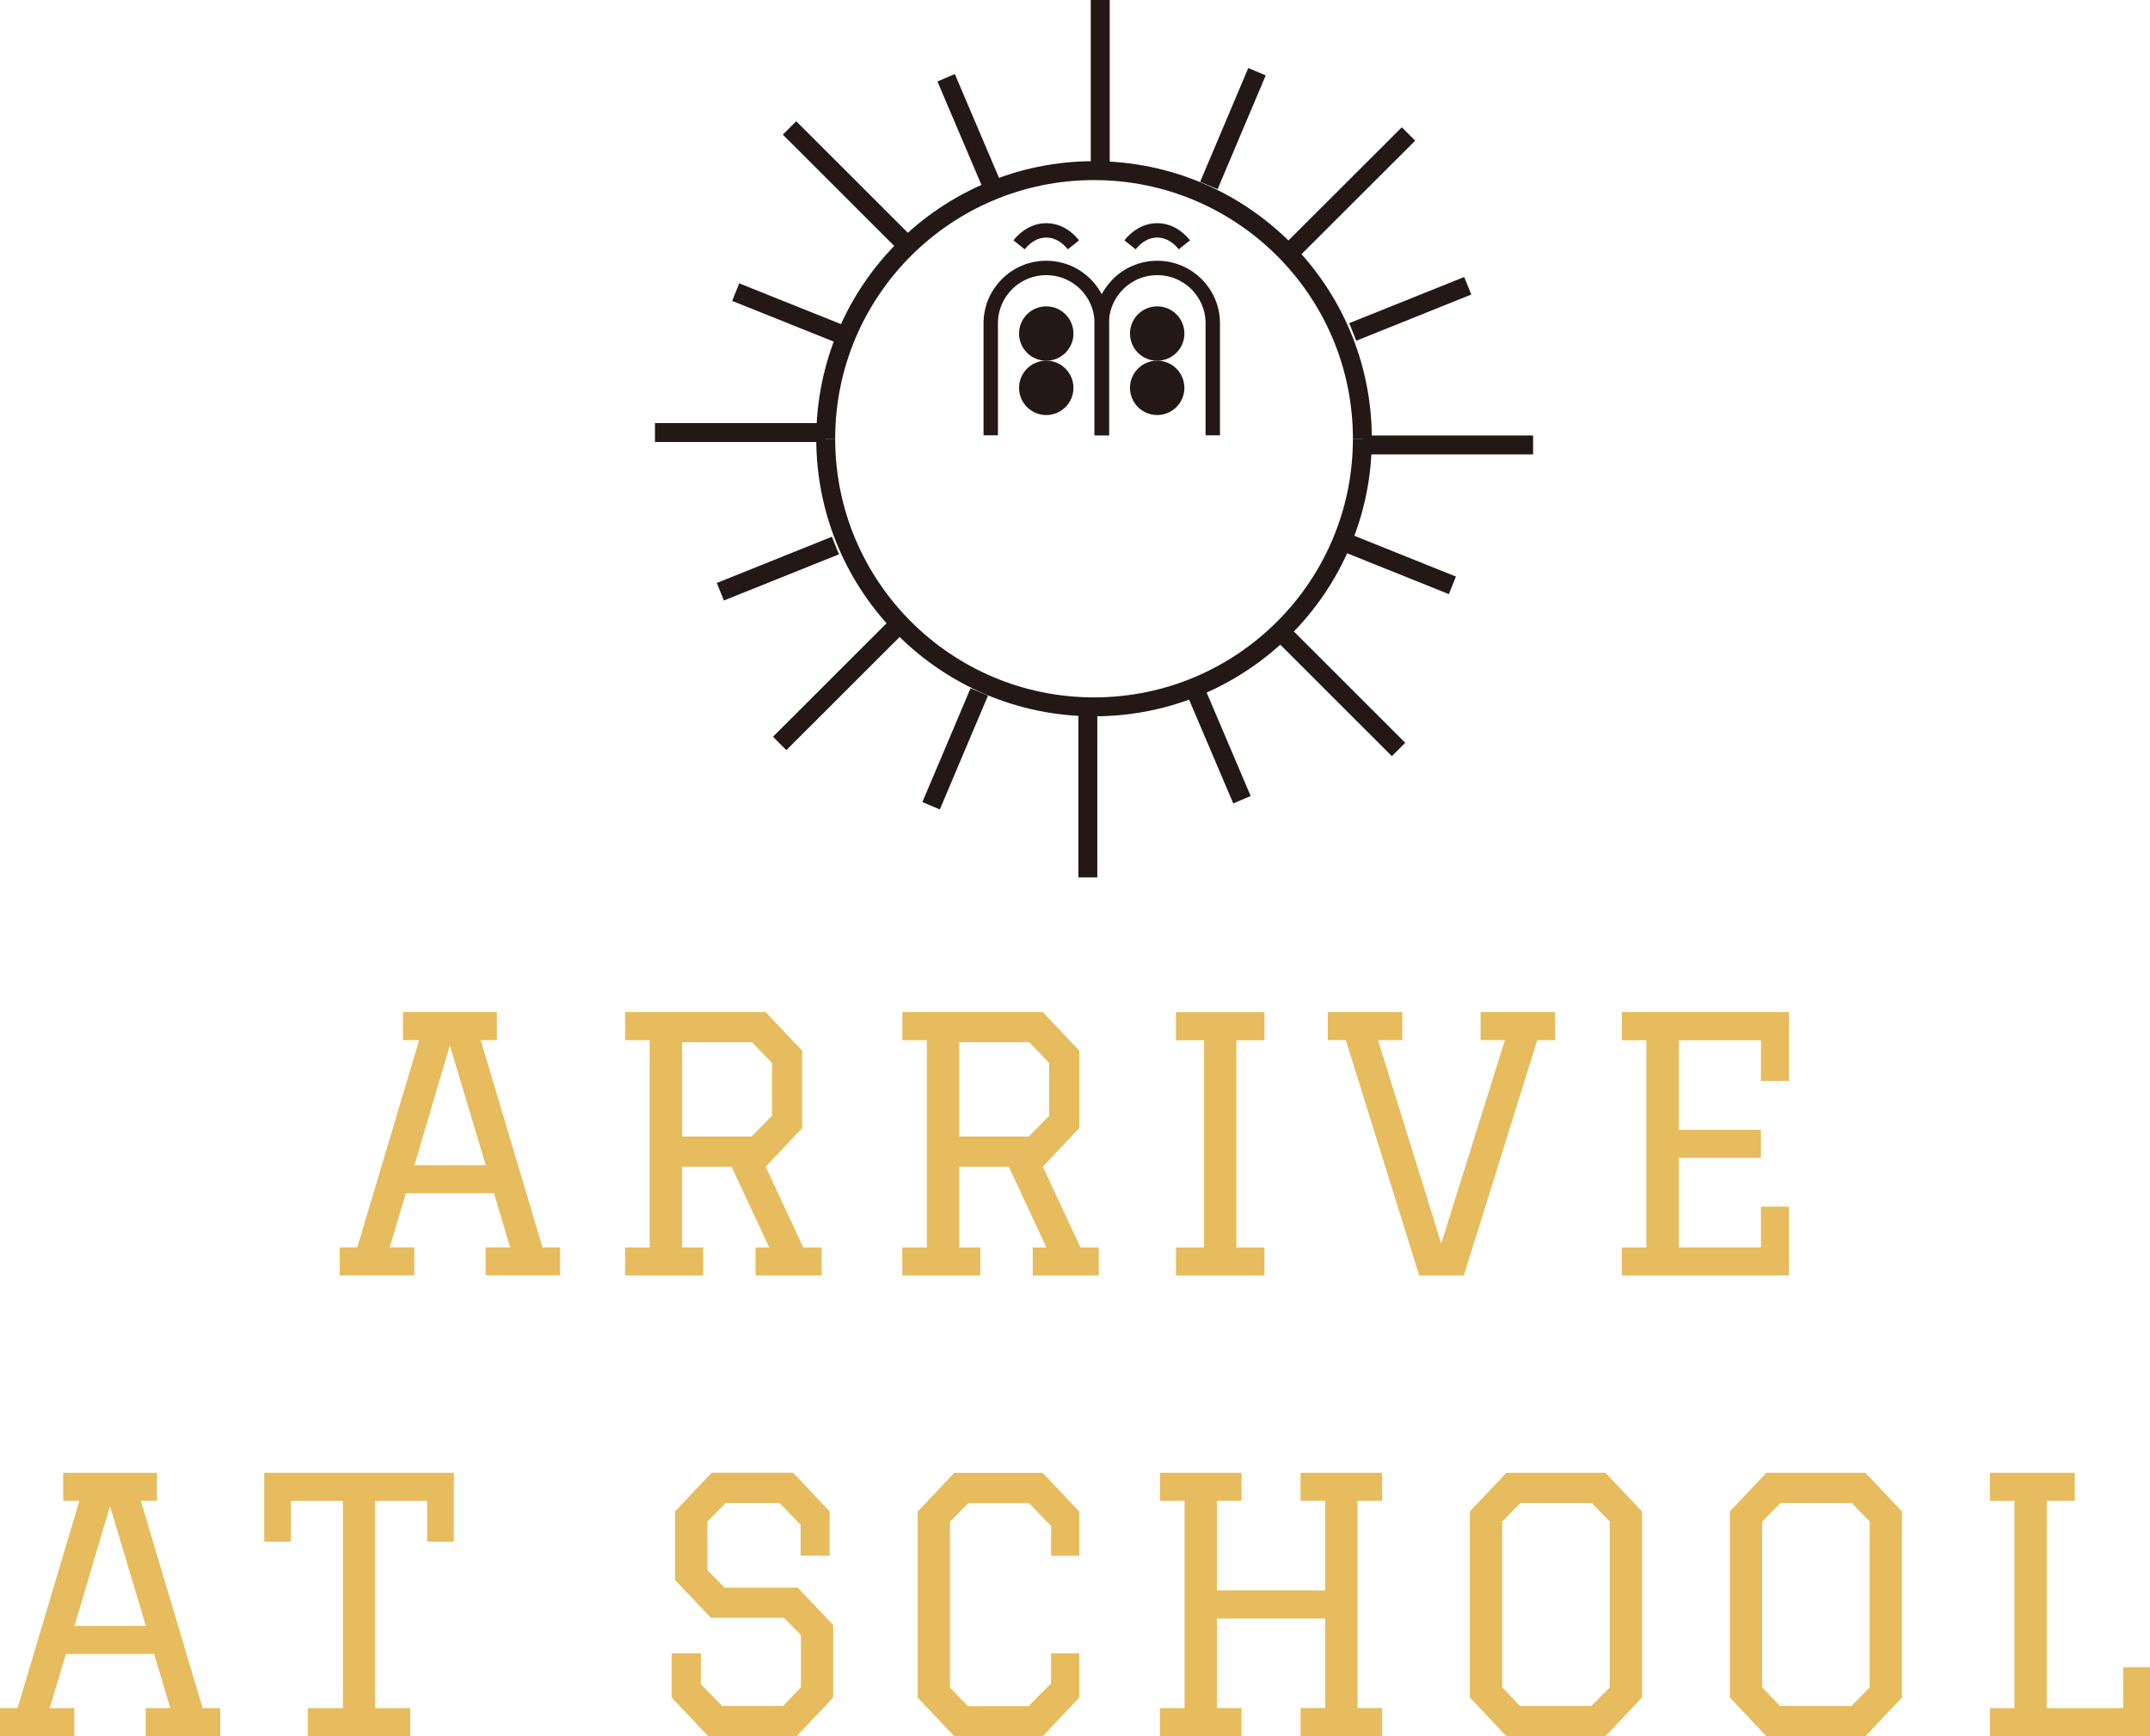<?xml version="1.0" encoding="UTF-8"?>
<svg id="_レイヤー_2" data-name="レイヤー 2" xmlns="http://www.w3.org/2000/svg" viewBox="0 0 270.35 218.36">
  <defs>
    <style>
      .cls-1 {
        stroke-width: 1.81px;
      }

      .cls-1, .cls-2 {
        fill: none;
        stroke: #231815;
        stroke-miterlimit: 10;
      }

      .cls-2 {
        stroke-width: 2.38px;
      }

      .cls-3 {
        fill: #231815;
      }

      .cls-3, .cls-4 {
        stroke-width: 0px;
      }

      .cls-4 {
        fill: #e6bc5e;
      }
    </style>
  </defs>
  <g id="_レイヤー_3" data-name="レイヤー 3">
    <g>
      <g>
        <g>
          <g>
            <path class="cls-2" d="M171.31,55.18c0-18.62-15.11-33.72-33.74-33.72s-33.74,15.1-33.74,33.72"/>
            <line class="cls-2" x1="138.35" x2="138.35" y2="21.46"/>
            <line class="cls-2" x1="99.28" y1="16.09" x2="114.47" y2="31.27"/>
            <line class="cls-2" x1="184.56" y1="35.94" x2="170.1" y2="41.75"/>
            <line class="cls-2" x1="158.06" y1="9.02" x2="152.01" y2="23.33"/>
            <line class="cls-2" x1="118.97" y1="9.78" x2="125.08" y2="24.14"/>
            <line class="cls-2" x1="92.51" y1="36.74" x2="106.98" y2="42.54"/>
            <line class="cls-2" x1="177.11" y1="16.85" x2="161.92" y2="32.02"/>
          </g>
          <g>
            <path class="cls-2" d="M103.83,55.18c0,18.62,15.11,33.72,33.74,33.72s33.74-15.1,33.74-33.72"/>
            <line class="cls-2" x1="136.79" y1="110.35" x2="136.79" y2="88.89"/>
            <line class="cls-2" x1="192.78" y1="55.96" x2="171.31" y2="55.96"/>
            <line class="cls-2" x1="82.36" y1="54.4" x2="103.83" y2="54.4"/>
            <line class="cls-2" x1="175.86" y1="94.26" x2="160.68" y2="79.09"/>
            <line class="cls-2" x1="90.58" y1="74.42" x2="105.05" y2="68.61"/>
            <line class="cls-2" x1="117.08" y1="101.34" x2="123.14" y2="87.02"/>
            <line class="cls-2" x1="156.17" y1="100.58" x2="150.06" y2="86.22"/>
            <line class="cls-2" x1="182.63" y1="73.62" x2="168.17" y2="67.81"/>
            <line class="cls-2" x1="98.04" y1="93.5" x2="113.22" y2="78.33"/>
          </g>
        </g>
        <g>
          <path class="cls-1" d="M124.58,54.75v-14.08c0-3.85,3.12-6.97,6.98-6.97h0c3.85,0,6.98,3.12,6.98,6.97v14.08"/>
          <circle class="cls-3" cx="131.56" cy="41.95" r="3.42"/>
          <circle class="cls-3" cx="131.56" cy="48.78" r="3.42"/>
          <path class="cls-1" d="M138.54,54.75v-14.08c0-3.85,3.12-6.97,6.98-6.97h0c3.85,0,6.98,3.12,6.98,6.97v14.08"/>
          <circle class="cls-3" cx="145.51" cy="41.95" r="3.42"/>
          <circle class="cls-3" cx="145.51" cy="48.78" r="3.42"/>
          <path class="cls-1" d="M134.98,30.79c-.9-1.13-2.1-1.82-3.42-1.82s-2.51.69-3.42,1.82"/>
          <path class="cls-1" d="M148.93,30.79c-.9-1.13-2.1-1.82-3.42-1.82s-2.51.69-3.42,1.82"/>
        </g>
      </g>
      <g>
        <path class="cls-4" d="M50.69,127.29h11.79v3.53h-2.03l7.77,26.06h2.21v3.53h-9.37v-3.53h3.09l-2.03-6.8h-11.09l-2.03,6.8h3.09v3.53h-9.37v-3.53h2.21l7.77-26.06h-2.03v-3.53ZM56.57,131.49l-4.46,15.06h8.97l-4.51-15.06Z"/>
        <path class="cls-4" d="M78.61,127.29h17.67l4.59,4.86v9.72l-4.59,4.86,4.73,10.16h2.3v3.53h-8.31v-3.53h1.72l-4.73-10.16h-6.23v10.16h2.65v3.53h-9.81v-3.53h3.09v-26.06h-3.09v-3.53ZM85.77,131.09v11.84h8.75l2.56-2.61v-6.63l-2.52-2.61h-8.79Z"/>
        <path class="cls-4" d="M113.46,127.29h17.67l4.59,4.86v9.72l-4.59,4.86,4.73,10.16h2.3v3.53h-8.3v-3.53h1.72l-4.73-10.16h-6.23v10.16h2.65v3.53h-9.81v-3.53h3.09v-26.06h-3.09v-3.53ZM120.62,131.09v11.84h8.75l2.56-2.61v-6.63l-2.52-2.61h-8.79Z"/>
        <path class="cls-4" d="M147.87,156.89h3.53v-26.06h-3.53v-3.53h11.13v3.53h-3.53v26.06h3.53v3.53h-11.13v-3.53Z"/>
        <path class="cls-4" d="M166.96,130.82v-3.53h9.37v3.53h-3.05l7.95,25.58,8-25.58h-3.05v-3.53h9.37v3.53h-2.25l-9.23,29.6h-5.61l-9.23-29.6h-2.25Z"/>
        <path class="cls-4" d="M203.93,127.29h21.03v8.66h-3.53v-5.12h-10.34v11.26h10.34v3.53h-10.34v11.26h10.34v-5.12h3.53v8.66h-21.03v-3.53h3.09v-26.06h-3.09v-3.53Z"/>
        <path class="cls-4" d="M7.95,185.23h11.79v3.53h-2.03l7.77,26.06h2.21v3.53h-9.37v-3.53h3.09l-2.03-6.8h-11.09l-2.03,6.8h3.09v3.53H0v-3.53h2.21l7.77-26.06h-2.03v-3.53ZM13.83,189.43l-4.46,15.06h8.97l-4.51-15.06Z"/>
        <path class="cls-4" d="M51.6,218.36h-12.9v-3.53h4.42v-26.06h-6.54v5.12h-3.36v-8.66h23.85v8.66h-3.36v-5.12h-6.54v26.06h4.42v3.53Z"/>
        <path class="cls-4" d="M104.34,195.66h-3.67v-3.89l-2.65-2.74h-6.76l-2.3,2.34v6.1l2.16,2.21h9.19l4.46,4.68v9.14l-4.59,4.86h-11.13l-4.59-4.86v-5.57h3.67v3.89l2.69,2.74h7.64l2.25-2.34v-6.58l-2.12-2.17h-9.19l-4.51-4.73v-8.66l4.59-4.86h10.25l4.59,4.86v5.57Z"/>
        <path class="cls-4" d="M132.17,207.94h3.54v5.57l-4.59,4.86h-11.13l-4.59-4.86v-23.41l4.59-4.86h11.13l4.59,4.86v5.57h-3.54v-3.75l-2.78-2.87h-7.64l-2.3,2.34v20.85l2.25,2.34h7.64l2.83-2.87v-3.75Z"/>
        <path class="cls-4" d="M145.86,185.23h10.25v3.53h-3.09v11.26h13.61v-11.26h-3.09v-3.53h10.25v3.53h-3.09v26.06h3.09v3.53h-10.25v-3.53h3.09v-11.26h-13.61v11.26h3.09v3.53h-10.25v-3.53h3.09v-26.06h-3.09v-3.53Z"/>
        <path class="cls-4" d="M189.42,218.36l-4.59-4.86v-23.41l4.59-4.86h12.46l4.59,4.86v23.41l-4.59,4.86h-12.46ZM191.14,214.56h8.97l2.3-2.34v-20.85l-2.25-2.34h-8.97l-2.3,2.34v20.85l2.25,2.34Z"/>
        <path class="cls-4" d="M222.11,218.36l-4.59-4.86v-23.41l4.59-4.86h12.46l4.59,4.86v23.41l-4.59,4.86h-12.46ZM223.83,214.56h8.97l2.3-2.34v-20.85l-2.25-2.34h-8.97l-2.3,2.34v20.85l2.25,2.34Z"/>
        <path class="cls-4" d="M250.2,185.23h10.69v3.53h-3.53v26.06h9.63v-5.12h3.36v8.66h-20.14v-3.53h3.09v-26.06h-3.09v-3.53Z"/>
      </g>
    </g>
  </g>
</svg>